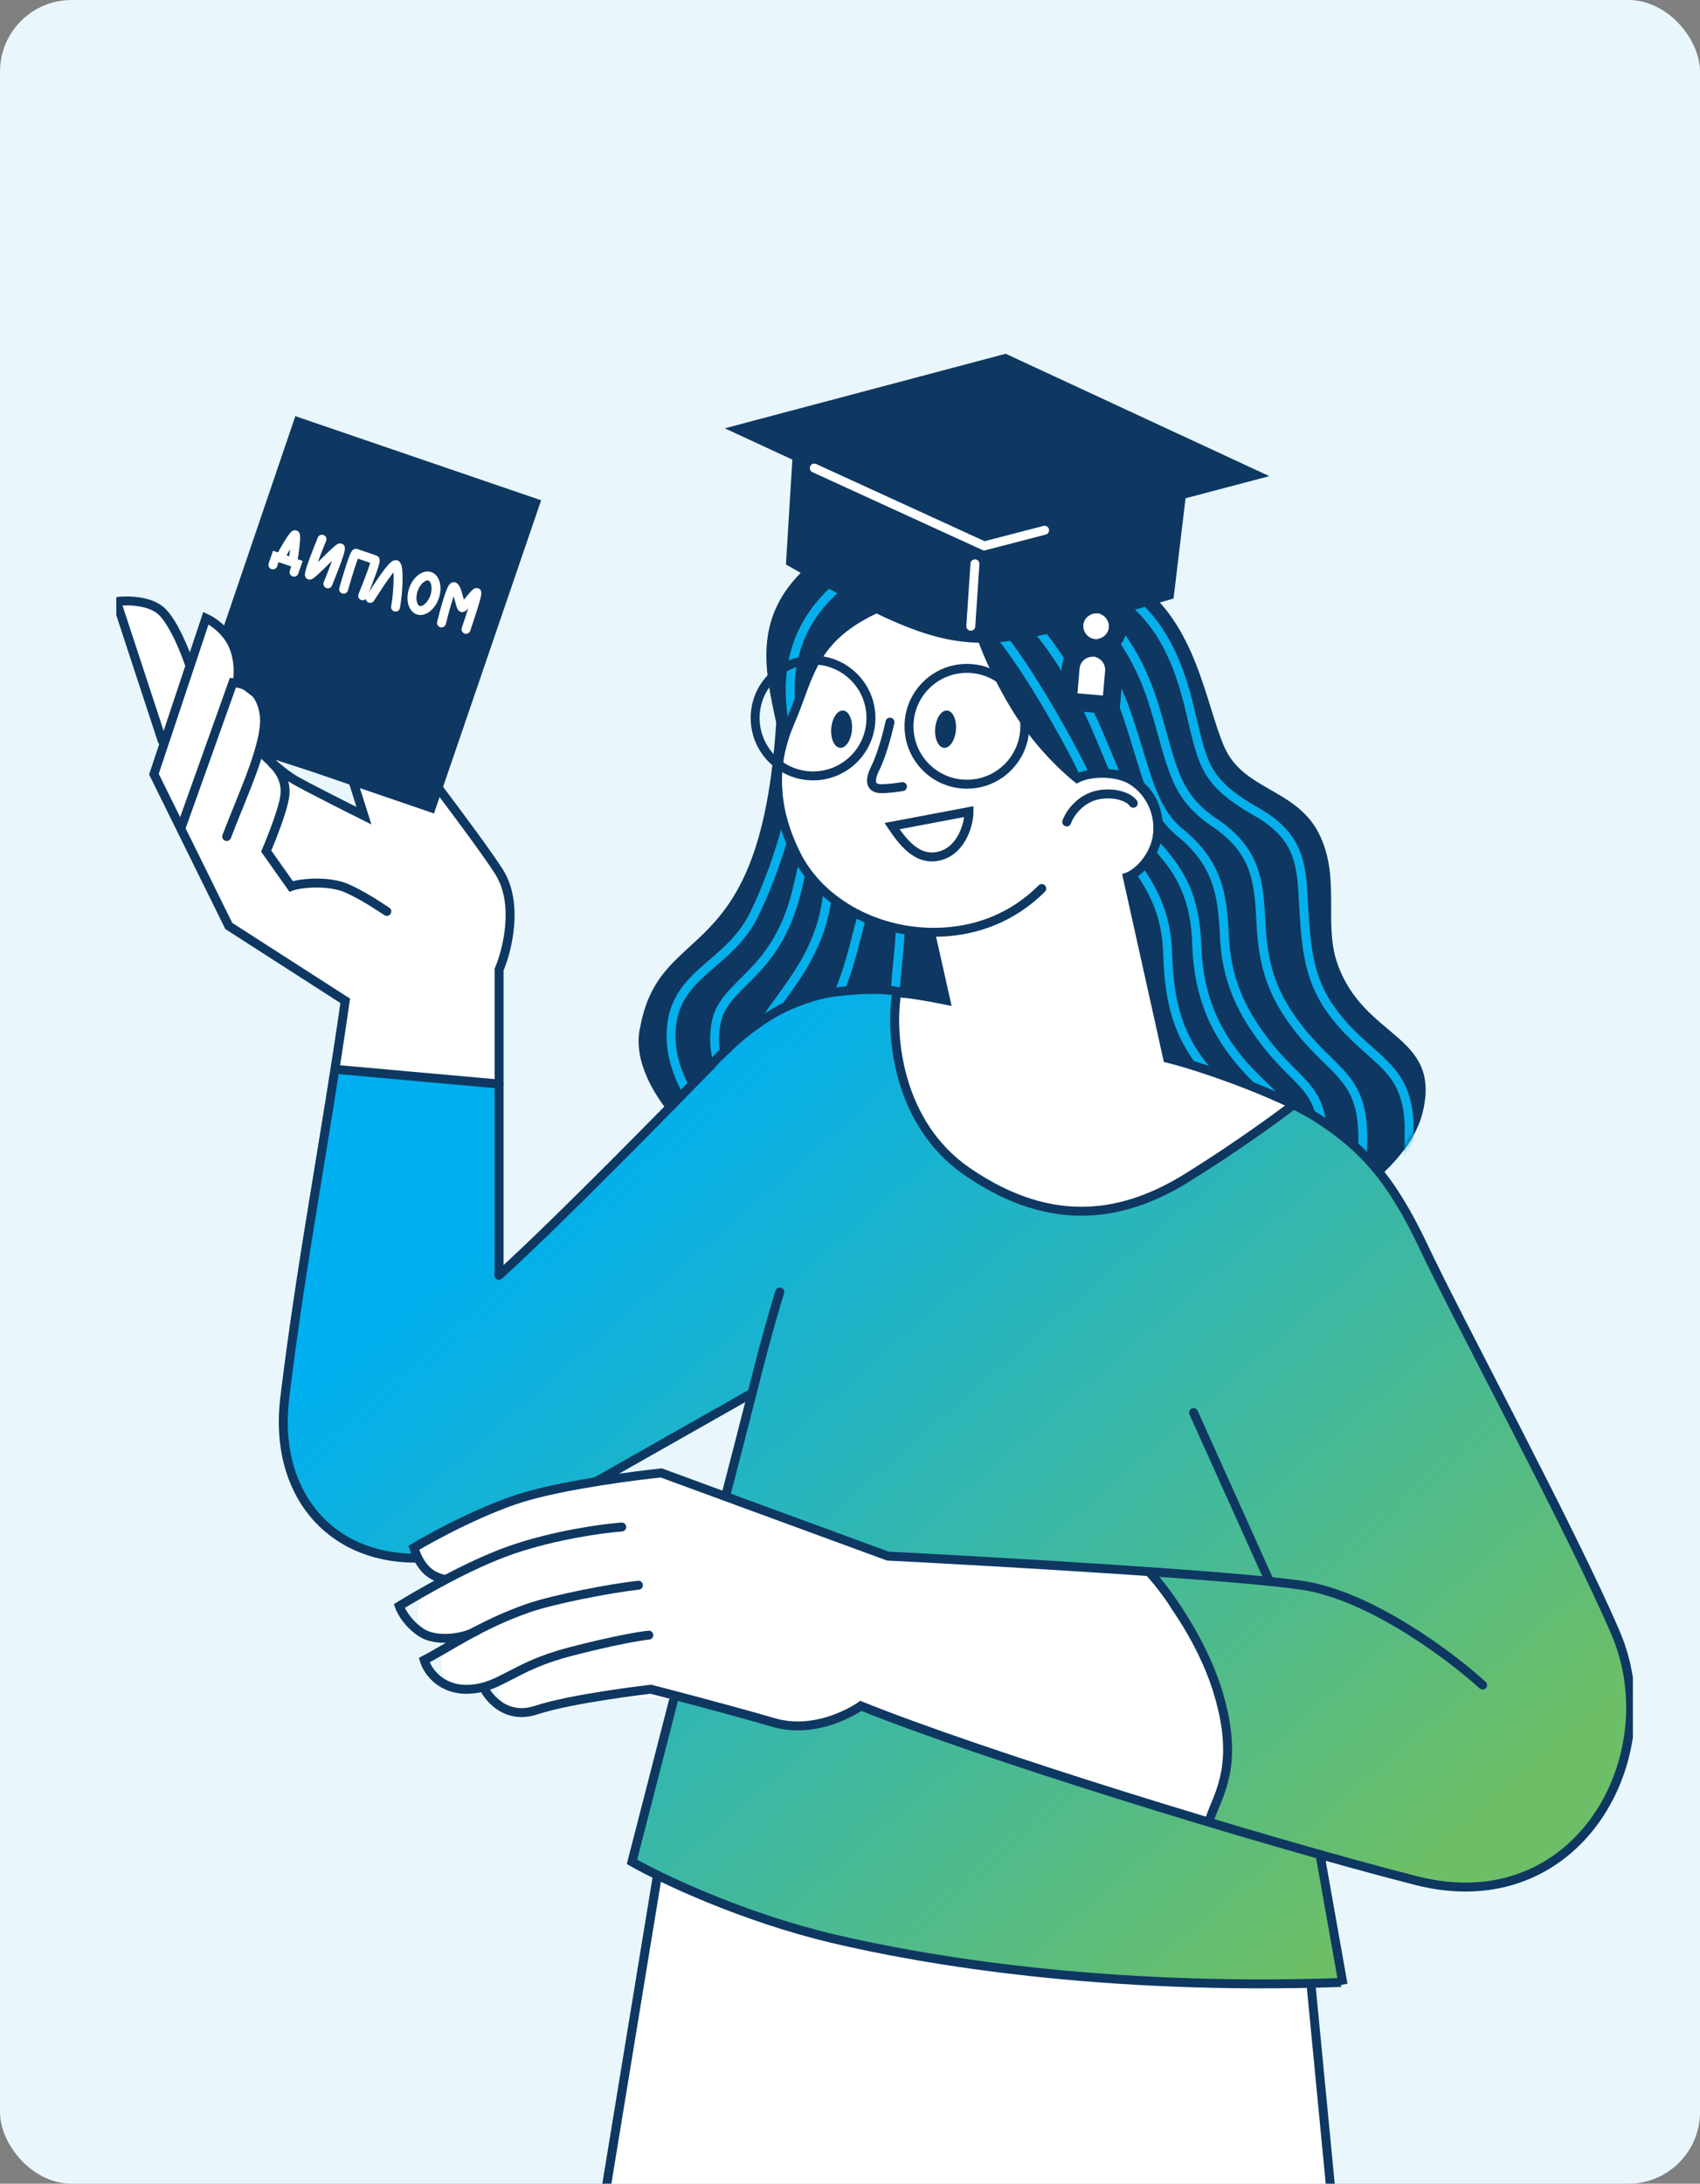 <svg width="380" height="488" viewBox="0 0 380 488" fill="none" xmlns="http://www.w3.org/2000/svg">
<rect x="0" y="0" width="380" height="488" fill="#808080" stroke="none"/>
<g clip-path="url(#clip0_1053_9760)">
<rect width="380" height="488" fill="#E9F7FD"/>
<g clip-path="url(#clip1_1053_9760)">
<path d="M281.976 279.334C281.976 279.334 313.814 266.104 318.03 248.513C322.246 230.922 304.694 232.291 298.863 215.076C295.81 206.062 299.793 195.774 294.68 186.013C289.568 176.253 277.905 176.55 273.689 166.955C269.473 157.36 267.438 139.042 253.773 129.883C236.583 118.362 217.992 115.49 203.12 118.621C194.873 120.357 186.648 120.266 179 128C168.5 138.616 171 150 173.5 161.5C170 217 147.81 205.069 143.163 229.237C136.657 254.8 206.669 302.013 281.976 279.188V279.334Z" fill="#0E3862"/>
<mask id="mask0_1053_9760" style="mask-type:alpha" maskUnits="userSpaceOnUse" x="142" y="117" width="177" height="169">
<path d="M281.976 279.334C281.976 279.334 313.814 266.104 318.03 248.513C322.246 230.922 304.694 232.291 298.863 215.076C295.81 206.062 299.793 195.774 294.68 186.013C289.568 176.253 277.905 176.55 273.689 166.955C269.473 157.36 267.438 139.042 253.773 129.883C236.583 118.362 217.992 115.49 203.12 118.621C174 124.751 174.727 140.856 174 161.5C171.965 223.431 147.81 205.069 143.163 229.237C136.657 254.8 206.669 302.013 281.976 279.188V279.334Z" fill="#0E3862"/>
</mask>
<g mask="url(#mask0_1053_9760)">
<path d="M235.457 199.787C238.336 201.273 244.256 205.941 244.901 212.722C245.707 221.198 243.771 229.41 247.995 239.075C252.218 248.739 259.784 250.802 261.235 262.49C262.152 269.872 257.36 275.957 255.708 279.902" stroke="#04B0EB" stroke-width="2" stroke-linecap="round"/>
<path d="M215.463 134.095C216.795 131.141 221.642 124.872 228.511 122.581C235.38 120.291 245.322 123.052 249.223 125.185" stroke="#04B0EB" stroke-width="2" stroke-linecap="round"/>
<path d="M214.836 135.493C215.04 132.966 215.92 127.115 217.807 123.925C219.694 120.736 222.616 118.237 226 116.957" stroke="#04B0EB" stroke-width="2" stroke-linecap="round"/>
<path d="M214.998 133.885C213.017 132.056 210.579 128.75 209.218 126.79C207.857 124.829 206.353 121.943 206.703 121.166" stroke="#04B0EB" stroke-width="2" stroke-linecap="round"/>
<path d="M214.996 133.885C213.17 132.127 209.518 128.61 206.253 127.138C202.858 125.607 196.972 124.075 192.912 125.612" stroke="#04B0EB" stroke-width="2" stroke-linecap="round"/>
<path d="M215 133.884C214.302 131.699 212.714 128.252 212.604 125.509C212.42 120.936 214.825 118.092 216.855 117.324" stroke="#04B0EB" stroke-width="2" stroke-linecap="round"/>
<path d="M215.045 135.028C215.045 135.028 213.13 133.369 206.019 132.642C201.191 132.149 199.518 138.412 194.5 142.499C188.292 147.557 180.095 152.972 179.501 159.999C178.805 168.235 179.843 170.786 180.959 175.779C182.076 180.771 180.405 189.957 178 199.499C173.187 218.593 161.5 219.499 160 228.999C158.5 238.499 163.783 241.905 164 243.499" stroke="#04B0EB" stroke-width="2" stroke-linecap="round"/>
<path d="M186.023 178.816C187.514 183.711 185.973 189.706 185.002 199.499C183.591 213.723 175.002 221.499 170.502 228.999C166.258 236.073 175.666 237.426 176.002 238.999" stroke="#04B0EB" stroke-width="2" stroke-linecap="round"/>
<path d="M195.492 180.882C196.982 185.776 199.255 191.385 194.498 200C191.678 205.106 190.998 215.5 185.998 225C182.156 232.299 182.662 236.926 182.998 238.5" stroke="#04B0EB" stroke-width="2" stroke-linecap="round"/>
<path d="M204.73 182.801C206.221 187.695 200.124 193.469 201.12 203.259C201.805 209.999 199.731 218.739 200 226.999C200.269 235.244 201.468 237.308 201.805 238.881" stroke="#04B0EB" stroke-width="2" stroke-linecap="round"/>
<path d="M213.601 133.254C213.601 133.254 213.084 130.376 204.5 129.5C198.599 128.897 192.473 126.857 187.501 131C178.5 138.5 175.501 148.499 177.001 159.499C178.117 167.689 175.884 169.507 177.001 174.499C178.117 179.492 173.213 194.999 168.5 204.5C162.667 216.257 150 217.5 150 231.5C150 239.749 154.784 245.405 155 247" stroke="#04B0EB" stroke-width="2" stroke-linecap="round"/>
<path d="M243.256 128.682C255.613 133.358 261.921 142.647 265.452 156.486C268.983 170.325 268.28 174.236 280.992 181.5C291.492 187.5 290.907 194.605 291.492 204C292.077 213.396 292.992 220 298.492 227C306.74 237.498 314.992 238 314.992 252.5C314.992 259.777 314.483 264.1 312.492 267" stroke="#04B0EB" stroke-width="2" stroke-linecap="round"/>
<path d="M213.004 132C221.002 136.5 229.379 148.979 238.002 164.5C245.502 177.999 246.637 184.425 250.002 188.499C255.785 195.499 260.68 201.999 261.002 212.999C261.279 222.409 262.735 229.823 268.002 236.999C275.902 247.762 283.149 245.504 282.673 259.996C282.434 267.269 281.783 271.573 279.698 274.406" stroke="#04B0EB" stroke-width="2" stroke-linecap="round"/>
<path d="M233.845 129.096C246.152 133.903 253.932 144.328 258.095 158.042C262.219 171.669 262.358 177.909 272.035 184.212C281.022 190.567 281.404 197.323 281.89 206.724C282.375 216.125 284.574 222.442 290 229.5C298.137 240.084 304.785 240.412 304.632 254.912C304.555 262.188 304 266.505 301.979 269.384" stroke="#04B0EB" stroke-width="2"/>
<path d="M225.829 129.456C238.092 134.373 247.107 145.79 251.808 159.409C256.441 172.867 257.256 181.103 264.37 186.538C272.065 193.171 273.276 199.646 273.676 209.051C274.077 218.456 277.138 225.393 282.5 232.5C290.541 243.157 296.065 242.468 295.781 256.965C295.639 264.24 295.045 268.553 292.998 271.413" stroke="#04B0EB" stroke-width="2"/>
<path d="M219.209 129.758C229 135.001 238 147.001 244.5 161.5C249.207 172.001 253.003 183.784 258.015 188.471C264.641 195.315 267.169 201.592 267.5 211C267.831 220.408 270.191 227.854 275.5 235C283.462 245.717 288.846 244.166 288.454 258.661C288.258 265.935 287.632 270.243 285.564 273.088" stroke="#04B0EB" stroke-width="2"/>
</g>
<path d="M157.533 357.984L167.128 311.317L109.703 344.173C86.733 357.403 58.82 337.777 63.327 311.608L79.755 217.983L110.139 202.428L112.174 284.567L167.418 232.667C178.911 221.802 194.023 221.182 208.27 223.944L248.977 231.794L284.74 244.297C297.534 248.804 308.001 257.963 313.962 270.029L360.774 364.09C369.787 382.263 363.682 404.215 346.527 415.119C337.659 420.788 326.755 422.678 316.433 420.207L288.498 410L299.5 507.5L133 503L157.387 357.839L157.533 357.984Z" fill="white"/>
<path d="M74.799 238.534L111.052 242.252L111.981 284.082C124.22 272.462 151.859 246.156 164.501 233.886C177.143 221.616 193.627 221.027 200.289 222.266C199.049 230.477 199.638 249.223 211.908 258.519C227.246 270.138 240.26 273.392 256.062 267.35C268.704 262.516 283.639 251.702 289.526 246.899C294.793 249.688 306.444 257.31 310.905 265.491C316.483 275.716 356.454 353.798 361.566 365.882C366.679 377.966 362.96 401.67 354.13 410.036C345.299 418.402 335.074 423.514 319.271 420.726C313.286 419.669 304.424 417.321 295.568 414.746L299.751 443.035C283.174 442.725 242.118 442.536 211.908 438.852C181.419 435.134 152.417 421.655 141.727 416.078L151.022 379.361C156.755 381.22 170.078 385.124 177.515 385.868C184.951 386.611 190.838 383.079 192.852 381.22L270.005 406.782C272.019 403.684 275.675 395.442 274.188 387.262C272.701 379.082 262.104 359.685 256.991 351.009L198.894 347.756L162.642 334.742L168.219 311.503L134.291 330.094C130.262 330.869 120.44 333.069 113.376 335.672C106.311 338.274 96.799 343.263 92.925 345.432V347.756C87.658 347.911 75.822 346.269 70.616 338.46C64.109 328.7 61.785 320.334 64.109 308.25C65.968 298.583 72.01 257.744 74.799 238.534Z" fill="url(#paint0_linear_1053_9760)"/>
<path d="M162.181 334.742L141.266 416.078C147.772 419.796 165.899 428.441 186.349 433.275C206.799 438.108 246.77 444.894 299.754 443.035" stroke="#0E3862" stroke-width="2"/>
<path d="M77.573 223.507L75 238.999L111.447 241.499V217.111C112.174 215.221 116.39 201.555 109.702 192.251C102.87 182.656 80.481 152.853 80.335 152.562C80.045 152.271 79.609 152.126 79.318 152.271C79.028 152.271 73.648 155.76 74.811 160.849C75.829 164.629 80.336 177.567 82.08 182.365C77.864 180.62 66.524 175.677 59.837 168.554C59.546 168.263 58.965 168.263 58.674 168.554C58.529 168.699 58.383 168.99 58.383 169.281H58.093C58.383 167.972 58.819 166.373 59.255 164.774C60.128 161.285 59.982 158.377 58.529 156.196C56.639 153.289 53.44 152.707 53.295 152.707C53.295 152.707 53.295 152.417 53.44 152.271C56.348 144.711 47.625 138.169 47.189 137.879C47.044 137.733 46.753 137.733 46.462 137.879C46.172 137.879 46.026 138.169 45.881 138.46L42.828 147.91C41.955 145.875 38.612 138.46 36.14 136.57C33.378 134.389 27.127 134.39 26.836 134.244C26.545 134.244 26.254 134.244 26.109 134.535C25.964 134.68 25.964 134.971 26.109 135.262L36.576 166.373C36.576 166.373 36.576 166.518 36.721 166.664L34.686 172.77C34.686 172.915 34.686 173.206 34.686 173.351C34.686 173.351 50.678 206.498 50.824 206.643L77.719 223.507H77.573Z" fill="white"/>
<path d="M246.908 177.453L204.219 187.073L221.286 262.807L263.975 253.186L246.908 177.453Z" fill="white"/>
<path d="M216.699 133.809V134.245C220.188 152.563 230.655 168.7 246.065 179.022L233.272 206.935L204.5 207.5C200.139 207.5 195.182 205.772 191.257 203.736C177.882 196.758 174.77 184.619 174.77 173.93C174.769 163.24 177.558 160.916 181.741 149.297C185.923 137.677 205.358 132.355 216.843 133.809H216.699Z" fill="white"/>
<path d="M257.553 187.453C256.244 193.705 249.993 197.484 243.887 196.176C237.636 194.868 233.856 188.616 235.164 182.51C236.473 176.259 242.724 172.479 248.83 173.787C255.081 175.096 258.861 181.347 257.553 187.453Z" fill="white"/>
<path d="M178.466 339.957C167.562 335.159 155.787 331.961 150.262 330.507C149.244 330.071 148.227 329.78 147.064 329.78C114.062 330.362 98.507 344.028 97.925 344.609C95.163 347.08 95.018 351.297 97.344 354.059C97.344 354.059 97.344 354.059 97.49 354.204C96.326 355.076 95.745 355.512 95.599 355.658C92.837 358.129 92.692 362.345 95.018 365.108C96.472 366.707 98.507 367.434 100.397 367.288C98.216 369.76 98.071 373.685 100.397 376.302C102.869 379.064 107.084 379.355 109.992 376.883C109.992 376.883 110.573 376.447 111.445 375.72C111.155 377.174 111.446 378.628 112.028 379.936C113.772 383.28 117.842 384.588 121.041 382.844C121.186 382.844 136.305 375.43 163.055 381.972C163.055 381.972 180.646 389.095 192.277 381.681L230.657 394.329L269.328 407.849C280.232 389.968 269.619 367.724 255.808 352.023L198.238 347.517L178.175 339.811L178.466 339.957Z" fill="white"/>
<path d="M138.63 341.265C138.63 341.265 112.025 344.172 97.633 354.203L138.63 341.265Z" fill="white"/>
<path d="M142.118 354.204C142.118 354.204 115.514 357.112 101.121 367.143L142.118 354.204Z" fill="white"/>
<path d="M145.903 365.398C136.744 366.561 122.497 369.324 113.047 375.139L145.903 365.398Z" fill="white"/>
<path d="M177.128 102.471C176.714 109.367 176.095 119.25 175.681 126.146C216.864 149.791 217.668 146.5 262.326 133.757C263.085 127.522 264.408 116.235 265.166 110" fill="#0E3862"/>
<path d="M224.804 79.057L283.733 106.407L220.911 122.989L162.002 95.717L224.804 79.057Z" fill="#0E3862"/>
<mask id="path-34-outside-1_1053_9760" maskUnits="userSpaceOnUse" x="219.498" y="94.084" width="43.869" height="70.032" fill="black">
<rect fill="white" x="219.498" y="94.084" width="43.869" height="70.032"/>
<path d="M224.337 102.344C223.835 102.113 223.241 102.332 223.01 102.833C222.778 103.335 222.997 103.929 223.499 104.16L246.755 114.885L244.964 135.083C242.501 135.123 240.363 137.027 240.165 139.524C239.967 142.014 241.702 144.28 244.109 144.724L244.105 144.772C241.652 144.824 239.526 146.724 239.329 149.213L238.671 156.762L248.362 157.6L249.019 150.051C249.188 147.924 247.946 145.96 246.079 145.156L246.122 144.665C248.109 144.185 249.686 142.49 249.855 140.362C250.024 138.243 248.792 136.286 246.938 135.476L248.809 114.361C248.846 113.941 248.615 113.542 248.232 113.365L224.337 102.344Z"/>
</mask>
<path d="M224.337 102.344C223.835 102.113 223.241 102.332 223.01 102.833C222.778 103.335 222.997 103.929 223.499 104.16L246.755 114.885L244.964 135.083C242.501 135.123 240.363 137.027 240.165 139.524C239.967 142.014 241.702 144.28 244.109 144.724L244.105 144.772C241.652 144.824 239.526 146.724 239.329 149.213L238.671 156.762L248.362 157.6L249.019 150.051C249.188 147.924 247.946 145.96 246.079 145.156L246.122 144.665C248.109 144.185 249.686 142.49 249.855 140.362C250.024 138.243 248.792 136.286 246.938 135.476L248.809 114.361C248.846 113.941 248.615 113.542 248.232 113.365L224.337 102.344Z" fill="white"/>
<path d="M224.337 102.344L223.499 104.16L223.499 104.16L224.337 102.344ZM223.01 102.833L221.194 101.996L221.194 101.995L223.01 102.833ZM223.499 104.16L222.661 105.976L222.661 105.976L223.499 104.16ZM246.755 114.885L247.592 113.069L248.871 113.659L248.747 115.062L246.755 114.885ZM244.964 135.083L246.956 135.26L246.797 137.054L244.996 137.083L244.964 135.083ZM240.165 139.524L238.171 139.366L238.171 139.366L240.165 139.524ZM244.109 144.724L244.472 142.757L246.256 143.086L246.101 144.894L244.109 144.724ZM244.105 144.772L246.097 144.943L245.944 146.734L244.147 146.772L244.105 144.772ZM239.329 149.213L241.322 149.372L241.322 149.379L241.321 149.387L239.329 149.213ZM238.671 156.762L238.499 158.754L236.505 158.582L236.679 156.588L238.671 156.762ZM248.362 157.6L250.354 157.773L250.181 159.764L248.189 159.592L248.362 157.6ZM249.019 150.051L251.013 150.209L251.012 150.217L251.012 150.225L249.019 150.051ZM246.079 145.156L245.288 146.993L243.959 146.421L244.087 144.98L246.079 145.156ZM246.122 144.665L244.13 144.489L244.256 143.059L245.652 142.721L246.122 144.665ZM249.855 140.362L251.849 140.52L251.849 140.52L249.855 140.362ZM246.938 135.476L246.137 137.309L244.818 136.733L244.946 135.3L246.938 135.476ZM248.809 114.361L250.801 114.537L250.801 114.538L248.809 114.361ZM248.232 113.365L249.069 111.549L249.07 111.549L248.232 113.365ZM224.337 102.344L223.499 104.16C224 104.392 224.594 104.173 224.826 103.671L223.01 102.833L221.194 101.995C221.888 100.491 223.67 99.834 225.174 100.528L224.337 102.344ZM223.01 102.833L224.826 103.671C225.057 103.17 224.838 102.576 224.337 102.344L223.499 104.16L222.661 105.976C221.156 105.282 220.5 103.5 221.194 101.996L223.01 102.833ZM223.499 104.16L224.336 102.344L247.592 113.069L246.755 114.885L245.917 116.702L222.661 105.976L223.499 104.16ZM246.755 114.885L248.747 115.062L246.956 135.26L244.964 135.083L242.972 134.906L244.762 114.709L246.755 114.885ZM244.964 135.083L244.996 137.083C243.517 137.107 242.271 138.259 242.159 139.682L240.165 139.524L238.171 139.366C238.454 135.795 241.485 133.139 244.932 133.083L244.964 135.083ZM240.165 139.524L242.159 139.682C242.041 141.166 243.088 142.502 244.472 142.757L244.109 144.724L243.746 146.69C240.316 146.058 237.894 142.862 238.171 139.366L240.165 139.524ZM244.109 144.724L246.101 144.894L246.097 144.943L244.105 144.772L242.112 144.602L242.116 144.553L244.109 144.724ZM244.105 144.772L244.147 146.772C242.673 146.803 241.435 147.953 241.322 149.372L239.329 149.213L237.335 149.055C237.617 145.495 240.63 142.845 244.063 142.773L244.105 144.772ZM239.329 149.213L241.321 149.387L240.664 156.935L238.671 156.762L236.679 156.588L237.336 149.04L239.329 149.213ZM238.671 156.762L238.843 154.769L248.534 155.607L248.362 157.6L248.189 159.592L238.499 158.754L238.671 156.762ZM248.362 157.6L246.369 157.426L247.027 149.878L249.019 150.051L251.012 150.225L250.354 157.773L248.362 157.6ZM249.019 150.051L247.025 149.893C247.125 148.636 246.383 147.465 245.288 146.993L246.079 145.156L246.87 143.319C249.508 144.455 251.251 147.211 251.013 150.209L249.019 150.051ZM246.079 145.156L244.087 144.98L244.13 144.489L246.122 144.665L248.114 144.841L248.071 145.332L246.079 145.156ZM246.122 144.665L245.652 142.721C246.857 142.43 247.766 141.41 247.862 140.204L249.855 140.362L251.849 140.52C251.607 143.569 249.36 145.94 246.592 146.609L246.122 144.665ZM249.855 140.362L247.862 140.204C247.961 138.952 247.225 137.784 246.137 137.309L246.938 135.476L247.738 133.643C250.358 134.788 252.086 137.534 251.849 140.52L249.855 140.362ZM246.938 135.476L244.946 135.3L246.817 114.185L248.809 114.361L250.801 114.538L248.93 135.653L246.938 135.476ZM248.809 114.361L246.817 114.185C246.78 114.606 247.011 115.005 247.394 115.181L248.232 113.365L249.07 111.549C250.219 112.08 250.913 113.275 250.801 114.537L248.809 114.361ZM248.232 113.365L247.394 115.181L223.499 104.16L224.337 102.344L225.174 100.528L249.069 111.549L248.232 113.365Z" fill="#0E3862" mask="url(#path-34-outside-1_1053_9760)"/>
<path d="M66.016 93L120.959 111.801L97.009 181.792L69.537 172.391L57.566 168.5L59.502 158L53.002 153L53.002 145L49.502 141.5L66.016 93Z" fill="#0E3862"/>
<path d="M232.865 198.564C229.921 201.507 222.64 207.859 210.091 208.324C196.59 208.824 183.5 202 178 191C171.94 178.881 173.314 169 176.627 161.381C181.274 150.692 181.275 141.861 198.471 134.889C206.099 131.797 214.739 133.65 217.063 133.96C218.302 140.157 220.712 147.514 227 158C232.865 167.782 240.766 173.93 240.766 173.93C244.5 172 255.897 171.461 258.5 181.5C260.47 189.099 255 195 252 196L261 236.5C268.591 238.36 286.036 244.484 294.216 249.689C304.441 256.196 310.947 263.168 318.384 278.97C325.82 294.772 351.383 342.179 361.143 364.953C372.896 392.375 352.777 429.557 316.525 420.262C280.144 410.933 218.922 391.911 192.43 381.221C192.43 381.221 183.134 387.921 172.909 384.939C161.754 381.685 145.487 377.502 145.487 377.502C145.487 377.502 127.825 379.516 119.924 382.15C112.023 384.784 108.305 377.502 108.305 377.502" stroke="#0E3862" stroke-width="2" stroke-linecap="round"/>
<path d="M142.7 354.263C136.813 354.882 123.88 357.353 118.067 359.375C107.377 363.093 100.251 368.206 94.828 370.995C95.603 373.628 98.732 377.873 105.053 377.502C112.025 377.091 114.813 372.389 127.362 369.136C137.402 366.533 143.32 365.572 145.024 365.417" stroke="#0E3862" stroke-width="2" stroke-linecap="round"/>
<path d="M138.981 341.249C134.798 341.559 124.015 343.015 114.348 346.362C104.681 349.708 93.588 356.277 89.25 358.911C89.715 360.305 91.388 363.094 94.362 364.953C97.337 366.812 103.193 366.347 106.447 364.488" stroke="#0E3862" stroke-width="2" stroke-linecap="round"/>
<path d="M99.011 352.869C95.293 351.939 93.637 349.297 92.504 345.897C97.152 343.108 108.771 336.88 118.067 334.278C127.362 331.675 141.77 329.785 147.812 329.165L198.473 347.756C222.951 348.995 275.719 352.032 290.963 354.263C306.208 356.494 324.272 370.065 331.399 376.572" stroke="#0E3862" stroke-width="2" stroke-linecap="round"/>
<path d="M257.031 351.475C260.904 355.658 268.453 366.397 271.904 377.037C277.481 394.234 272.214 401.051 270.51 406.318" stroke="#0E3862" stroke-width="2" stroke-linecap="round"/>
<path d="M266.797 315.687L283.529 352.869" stroke="#0E3862" stroke-width="2" stroke-linecap="round"/>
<path d="M200.329 222.731C199.089 231.252 200.515 250.99 216.131 261.773C235.652 275.251 251.919 271.533 265.398 263.167C276.181 256.474 285.693 249.534 289.102 246.9" stroke="#0E3862" stroke-width="2" stroke-linecap="round"/>
<path d="M162.219 334.278C163.613 328.91 166.959 315.966 169.19 307.133C171.421 298.299 173.528 291.183 174.303 288.729" stroke="#0E3862" stroke-width="2" stroke-linecap="round"/>
<path d="M133.363 331.025L167.797 311.504" stroke="#0E3862" stroke-width="2" stroke-linecap="round"/>
<path d="M111.52 285.011C124.87 272.971 152.298 244.868 158.927 238.069C162.951 233.379 173.7 223.6 184.5 222C195.3 220.4 200.667 221.333 202 222" stroke="#0E3862" stroke-width="2" stroke-linecap="round"/>
<path d="M111.559 284.546V216.689C113.418 212.351 116.021 201.909 111.559 194.844C107.097 187.78 88.63 163.704 79.954 152.55C77.63 153.324 73.447 156.454 75.306 162.775C77.166 169.096 80.109 178.422 81.348 182.295C77.32 180.281 68.613 175.882 66.011 174.394C63.408 172.907 59.968 169.747 58.574 168.352" stroke="#0E3862" stroke-width="2" stroke-linecap="round"/>
<path d="M52.997 152.551C53.307 151.156 53.555 147.531 52.068 144.185C50.581 140.838 47.42 138.762 46.026 138.143L34.406 173.001L51.138 206.929L77.166 223.661C72.773 254.41 67.365 281.758 63.647 312.434C61.112 333.349 73.407 348.221 92.928 348.221" stroke="#0E3862" stroke-width="2" stroke-linecap="round"/>
<path d="M40.445 185.084L52.065 152.55C54.079 152.705 58.104 153.461 59.036 159.521C59.966 165.564 54.389 177.183 50.67 186.943" stroke="#0E3862" stroke-width="2" stroke-linecap="round"/>
<path d="M60.898 170.677C61.828 171.451 64.059 173.93 63.687 177.648C63.315 181.367 59.504 190.197 59.504 190.197L65.081 198.099C67.095 197.324 73.54 196.704 77.63 198.563C81.72 200.422 84.757 202.591 86.461 203.676" stroke="#0E3862" stroke-width="2" stroke-linecap="round"/>
<path d="M36.264 165.564L26.039 134.424C28.363 134.114 33.661 134.145 36.264 136.748C38.867 139.35 41.377 145.578 42.306 148.367" stroke="#0E3862" stroke-width="2" stroke-linecap="round"/>
<path d="M75.305 238.998L111.557 242.251" stroke="#0E3862" stroke-width="2" stroke-linecap="round"/>
<path d="M198.936 161.381C198.471 163.55 197.17 168.631 195.683 171.606C193.823 175.324 195.218 176.254 197.077 176.254C198.564 176.254 200.796 175.944 201.725 175.789" stroke="#0E3862" stroke-width="2" stroke-linecap="round"/>
<path d="M216.599 181.366L199.402 184.62C201.416 187.563 204.98 192.986 210.557 191.127C215.019 189.639 216.599 184.155 216.599 181.366Z" stroke="#0E3862" stroke-width="2" stroke-linecap="round"/>
<path d="M238.445 183.691C239.22 181.522 241.699 178.392 245.417 177.648C249.135 176.905 252.389 178.113 253.318 179.508" stroke="#0E3862" stroke-width="2" stroke-linecap="round"/>
<circle cx="181.74" cy="160.451" r="12.943" stroke="#0E3862" stroke-width="2"/>
<circle cx="216.131" cy="162.31" r="12.943" stroke="#0E3862" stroke-width="2"/>
<ellipse cx="188.122" cy="162.954" rx="2.324" ry="4.183" transform="rotate(4.798 188.122 162.954)" fill="#0E3862"/>
<ellipse cx="211.364" cy="162.954" rx="2.324" ry="4.183" transform="rotate(4.798 211.364 162.954)" fill="#0E3862"/>
<path d="M182.016 104.607L219.998 122L233.498 118.5" stroke="white" stroke-width="2" stroke-linecap="round"/>
<path d="M217.93 126L217 139.943" stroke="white" stroke-width="2" stroke-linecap="round"/>
<path d="M295.105 414.684L300.218 443.5" stroke="#0E3862" stroke-width="2"/>
<path d="M146.841 419.797L134.5 495" stroke="#0E3862" stroke-width="2"/>
<path d="M293 443L298.5 500" stroke="#0E3862" stroke-width="2"/>
<path d="M82.747 133.723C84.62 130.842 87.756 125.929 88.513 126.189C89.269 126.449 89.032 132.361 88.421 135.675" stroke="white" stroke-width="2" stroke-linecap="round"/>
<path d="M61.002 126.239L61.652 124.348L66.38 125.975L65.729 127.866" stroke="white" stroke-width="2" stroke-linecap="round"/>
<path d="M62.598 124.673C63.564 122.891 65.591 119.358 65.969 119.488C66.347 119.618 65.771 123.65 65.435 125.65" stroke="white" stroke-width="2"/>
<path d="M71.967 120.495C70.833 123.277 68.823 128.402 69.201 128.532C69.674 128.695 75.586 122.269 76.059 122.432C76.437 122.562 74.427 127.687 73.293 130.469" stroke="white" stroke-width="2" stroke-linecap="round"/>
<path d="M76.81 131.68C77.629 128.789 79.198 123.512 79.576 123.642C80.049 123.805 83.358 124.944 83.831 125.106C84.209 125.237 82.199 130.361 81.065 133.144" stroke="white" stroke-width="2" stroke-linecap="round"/>
<path d="M96.078 128.792C96.599 128.972 97.063 129.467 97.305 130.313C97.547 131.154 97.531 132.253 97.14 133.388C96.749 134.524 96.086 135.399 95.378 135.914C94.666 136.431 93.995 136.536 93.475 136.357C92.954 136.178 92.49 135.682 92.247 134.837C92.006 133.995 92.022 132.897 92.412 131.761C92.803 130.626 93.467 129.75 94.175 129.235C94.886 128.718 95.557 128.613 96.078 128.792Z" stroke="white" stroke-width="2"/>
<path d="M98.689 139.208C99.365 136.419 100.869 130.893 101.479 131.103C102.241 131.366 102.892 135.669 103.273 135.8C103.654 135.931 106.192 132.272 106.574 132.403C106.878 132.508 105.095 137.938 104.166 140.639" stroke="white" stroke-width="2" stroke-linecap="round"/>
</g>
</g>
<defs>
<linearGradient id="paint0_linear_1053_9760" x1="169.149" y1="221.802" x2="329.496" y2="405.853" gradientUnits="userSpaceOnUse">
<stop stop-color="#00AFEF"/>
<stop offset="1" stop-color="#6CBF67"/>
</linearGradient>
<clipPath id="clip0_1053_9760">
<rect width="380" height="488" rx="16" fill="white"/>
</clipPath>
<clipPath id="clip1_1053_9760">
<rect width="339" height="422" fill="white" transform="translate(26 66)"/>
</clipPath>
</defs>
</svg>
